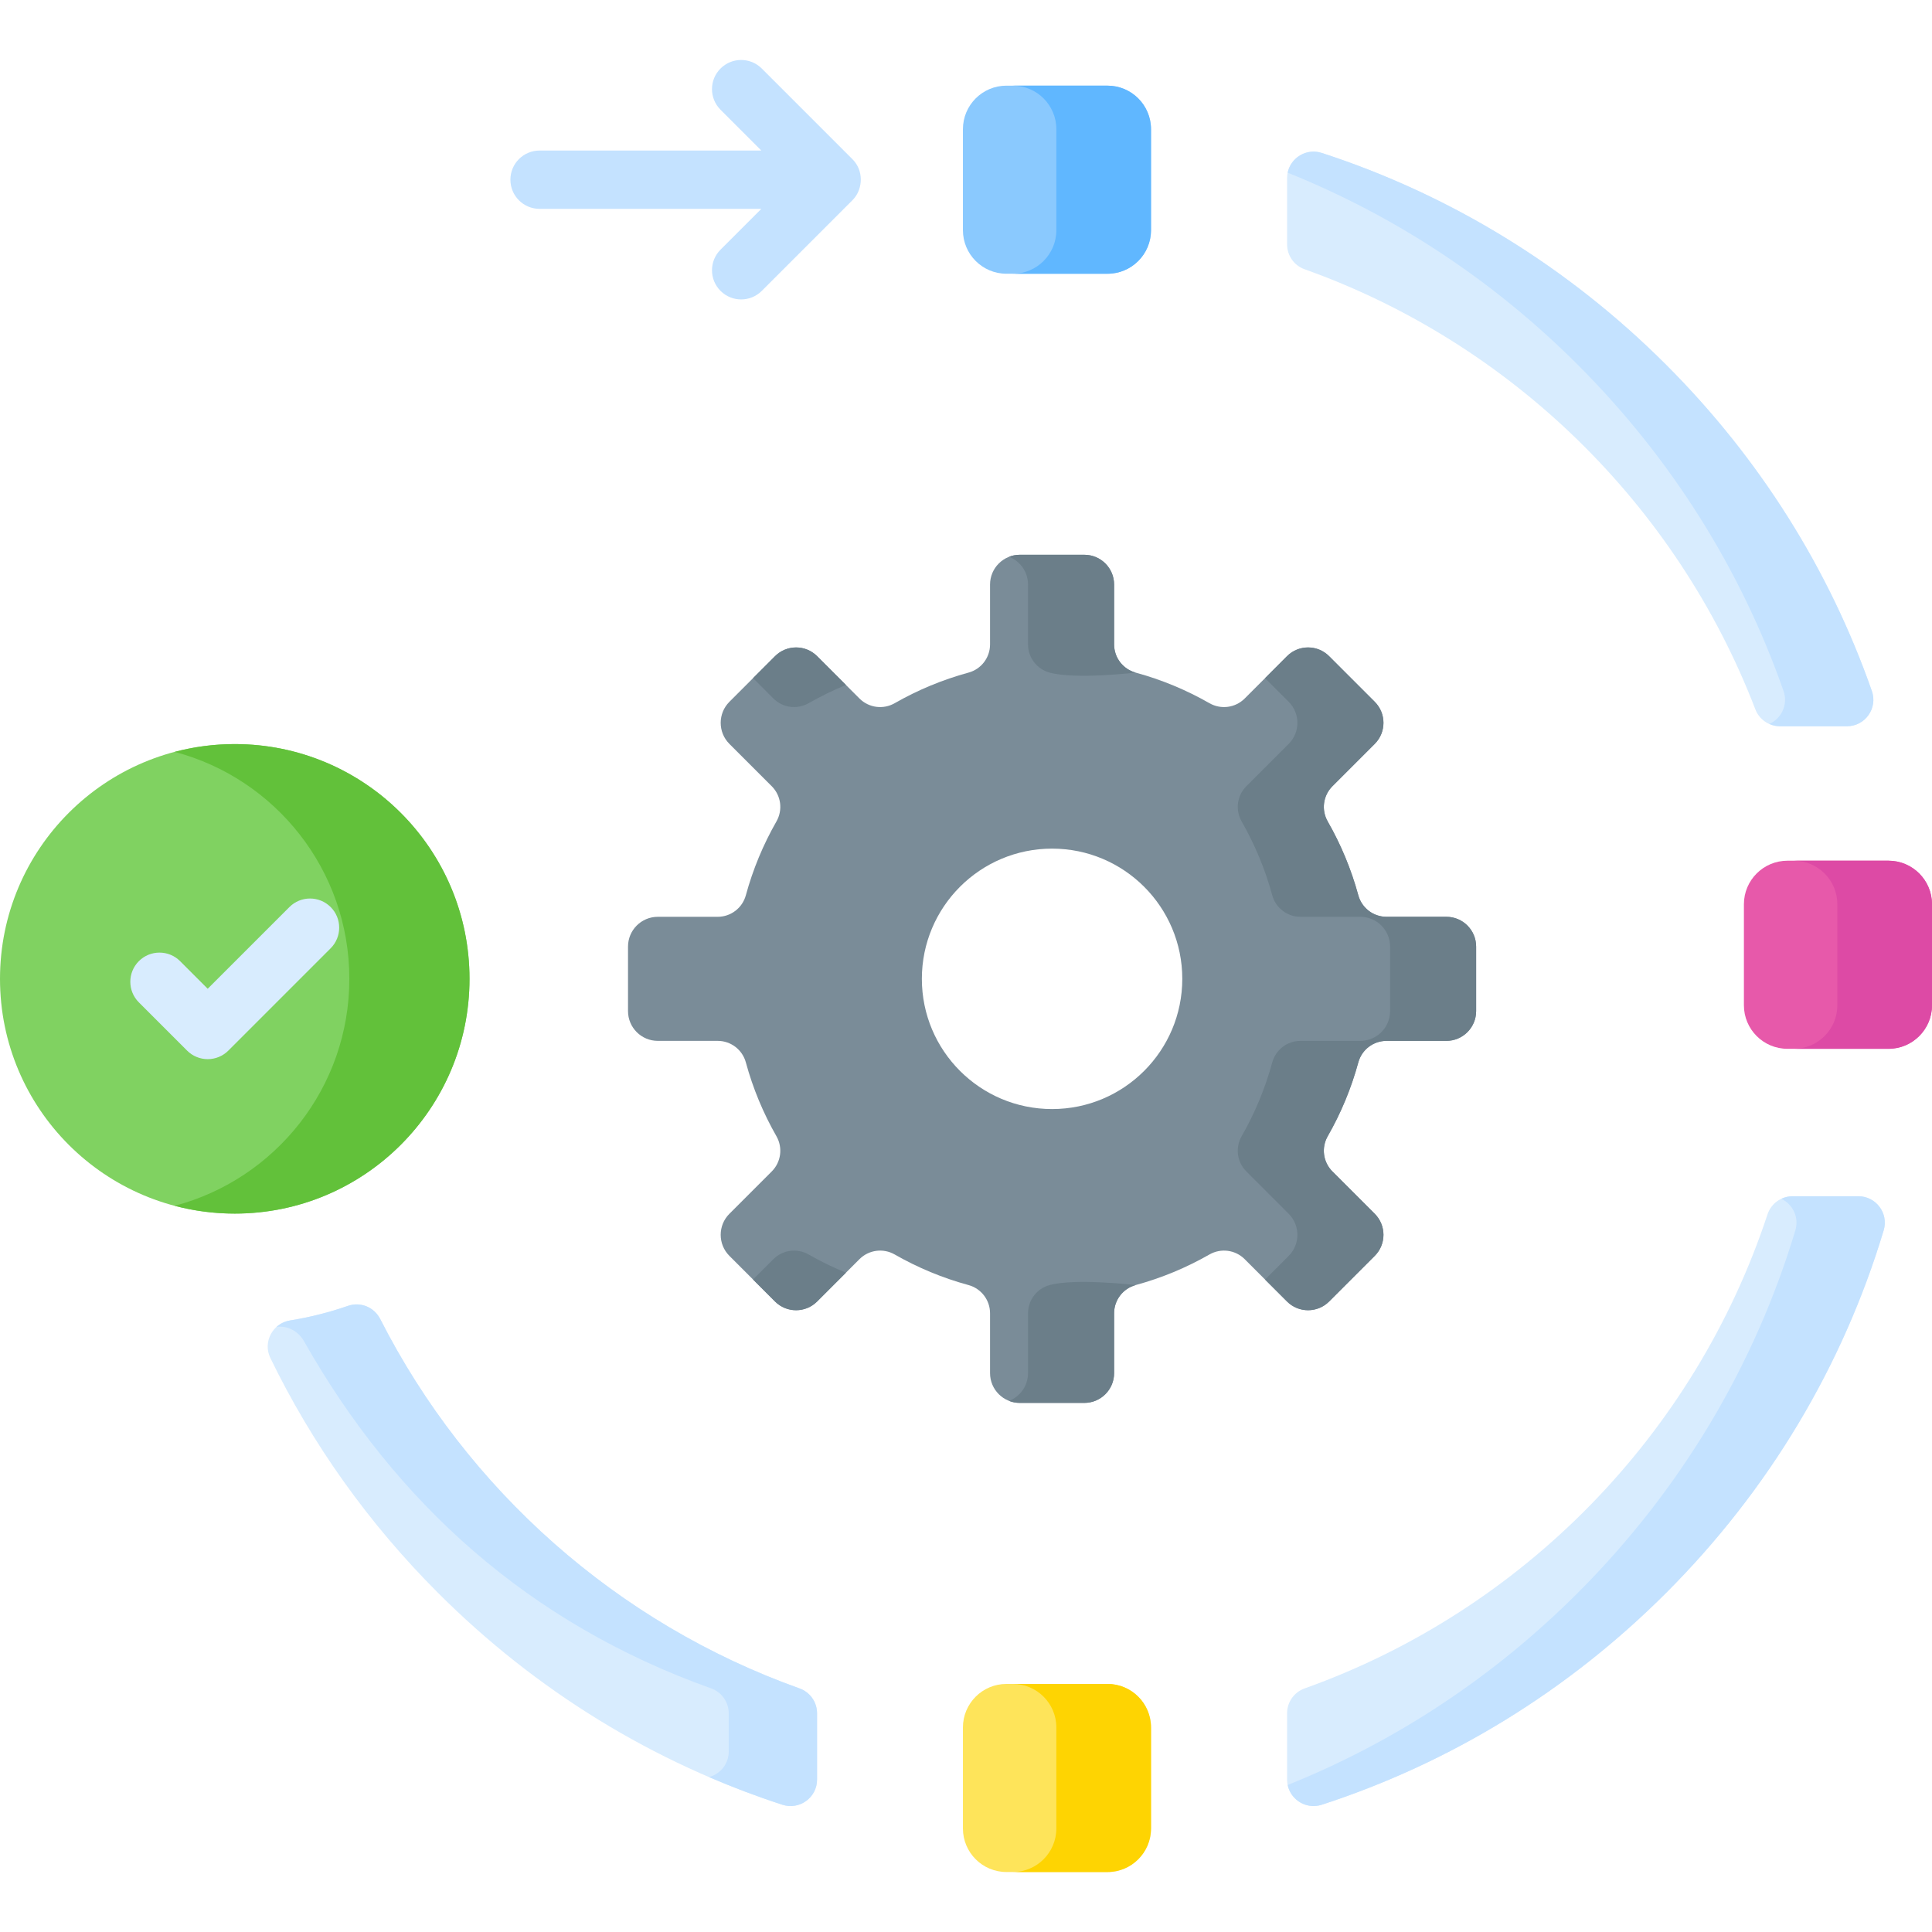 <svg id="Capa_1" enable-background="new 0 0 512 512" height="512" viewBox="0 0 512 512" width="512" xmlns="http://www.w3.org/2000/svg"><g><path d="m383.3 242.963h-15.866c-3.493 0-6.552-2.338-7.469-5.708-1.883-6.915-4.625-13.475-8.105-19.559-1.738-3.038-1.237-6.857 1.237-9.332l11.223-11.223c3.081-3.081 3.081-8.077 0-11.158l-12.09-12.09c-3.081-3.081-8.077-3.081-11.158 0l-11.223 11.223c-2.475 2.475-6.294 2.975-9.332 1.237-6.084-3.481-12.644-6.223-19.559-8.105-3.37-.918-5.709-3.976-5.709-7.469v-15.867c0-4.358-3.532-7.89-7.89-7.89h-17.098c-4.358 0-7.89 3.533-7.89 7.89v15.867c0 3.493-2.338 6.552-5.709 7.469-6.915 1.882-13.475 4.625-19.559 8.105-3.038 1.738-6.857 1.237-9.332-1.237l-11.223-11.223c-3.081-3.081-8.077-3.081-11.158 0l-12.09 12.09c-3.081 3.081-3.081 8.077 0 11.158l11.223 11.223c2.475 2.475 2.975 6.294 1.237 9.332-3.481 6.084-6.223 12.644-8.105 19.559-.918 3.37-3.976 5.708-7.469 5.708h-15.867c-4.357 0-7.89 3.532-7.89 7.89v17.098c0 4.358 3.532 7.89 7.89 7.89h15.867c3.493 0 6.552 2.338 7.469 5.708 1.882 6.915 4.625 13.475 8.105 19.559 1.738 3.038 1.237 6.857-1.237 9.332l-11.223 11.223c-3.081 3.081-3.081 8.077 0 11.158l12.09 12.09c3.081 3.081 8.077 3.081 11.158 0l11.223-11.223c2.475-2.475 6.294-2.975 9.332-1.237 6.084 3.481 12.644 6.223 19.559 8.105 3.37.918 5.709 3.976 5.709 7.469v15.867c0 4.358 3.532 7.89 7.89 7.89h17.098c4.357 0 7.89-3.532 7.89-7.89v-15.867c0-3.493 2.338-6.552 5.709-7.469 6.915-1.882 13.475-4.625 19.559-8.105 3.038-1.738 6.857-1.237 9.332 1.237l11.223 11.223c3.081 3.081 8.077 3.081 11.158 0l12.09-12.09c3.081-3.081 3.081-8.077 0-11.158l-11.223-11.223c-2.475-2.475-2.975-6.294-1.237-9.332 3.481-6.084 6.223-12.644 8.105-19.559.918-3.37 3.976-5.708 7.469-5.708h15.866c4.357 0 7.89-3.532 7.89-7.89v-17.098c0-4.358-3.532-7.89-7.89-7.89zm-104.49 50.947c-19.058 0-34.508-15.45-34.508-34.508s15.45-34.508 34.508-34.508 34.508 15.45 34.508 34.508c-.001 19.058-15.45 34.508-34.508 34.508z" fill="#7a8c98"/><path d="m383.3 242.96h-15.865c-3.492 0-6.552-2.339-7.469-5.707-1.885-6.912-4.625-13.475-8.107-19.553-1.741-3.039-1.236-6.861 1.236-9.333l11.229-11.229c3.08-3.08 3.08-8.077 0-11.157l-12.094-12.094c-3.08-3.08-8.076-3.08-11.157 0l-5.821 5.831 6.264 6.263c3.08 3.08 3.08 8.077 0 11.157l-11.229 11.229c-2.472 2.472-2.977 6.295-1.236 9.333 3.482 6.078 6.222 12.64 8.108 19.553.917 3.369 3.977 5.707 7.469 5.707h15.865c4.358 0 7.891 3.533 7.891 7.891v17.101c0 4.358-3.534 7.891-7.891 7.891h-15.865c-3.492 0-6.552 2.339-7.469 5.707-1.885 6.912-4.625 13.475-8.108 19.553-1.741 3.039-1.236 6.861 1.236 9.334l11.229 11.229c3.08 3.08 3.08 8.077 0 11.157l-6.264 6.274 5.821 5.821c3.08 3.08 8.076 3.08 11.157 0l12.094-12.094c3.08-3.08 3.08-8.077 0-11.157l-11.229-11.229c-2.472-2.472-2.977-6.295-1.236-9.334 3.482-6.078 6.222-12.64 8.107-19.553.917-3.369 3.977-5.707 7.469-5.707h15.865c4.358 0 7.891-3.533 7.891-7.891v-17.101c0-4.358-3.534-7.892-7.891-7.892zm-82.343-64.716c-3.369-.917-5.707-3.976-5.707-7.469v-15.865c0-4.358-3.534-7.891-7.891-7.891h-17.101c-1.01 0-1.968.186-2.854.536 2.946 1.144 5.037 4.008 5.037 7.356v15.865c0 3.492 2.339 6.552 5.707 7.469 6.913 1.884 22.809-.001 22.809-.001zm-22.808 162.315c-3.369.917-5.707 3.977-5.707 7.469v15.865c0 3.348-2.091 6.212-5.037 7.356.886.35 1.844.536 2.854.536h17.101c4.358 0 7.891-3.534 7.891-7.891v-15.865c0-3.492 2.339-6.552 5.707-7.469-.001-.001-15.897-1.886-22.809-.001zm-63.851-8.107c-3.039-1.741-6.861-1.236-9.334 1.236l-5.398 5.398 5.821 5.831c3.08 3.08 8.077 3.08 11.157 0l7.644-7.644c-3.42-1.391-6.717-3.008-9.89-4.821zm2.246-158.566c-3.08-3.08-8.077-3.08-11.157.01l-5.821 5.821 5.398 5.398c2.472 2.472 6.295 2.977 9.334 1.236 3.173-1.813 6.47-3.431 9.89-4.821z" fill="#6b7e89"/><g><path d="m441.537 96.675c-26.037-26.037-57.212-45.071-91.244-56.143-4.537-1.476-9.2 1.89-9.2 6.662v17.574c0 2.95 1.847 5.59 4.625 6.581 54.812 19.561 98.647 62.451 119.476 116.651 1.036 2.695 3.634 4.463 6.521 4.463h17.735c4.829 0 8.214-4.772 6.618-9.33-11.266-32.171-29.715-61.652-54.531-86.458zm26.867 225.15c-19.285 58.421-64.872 104.992-122.668 125.623-2.785.994-4.644 3.63-4.644 6.588v17.574c0 4.771 4.663 8.138 9.2 6.662 34.033-11.072 65.207-30.106 91.244-56.143 27.265-27.265 46.855-60.167 57.661-96.079 1.353-4.498-2.018-9.031-6.715-9.031h-17.434c-3.021-.001-5.697 1.938-6.644 4.806zm-376.18 24.24c-4.943 1.716-10.078 3.021-15.364 3.871-4.627.744-7.261 5.729-5.214 9.945 11.063 22.788 25.999 43.81 44.437 62.248 26.037 26.037 57.211 45.071 91.244 56.143 4.537 1.476 9.2-1.89 9.2-6.662v-17.574c0-2.958-1.86-5.594-4.645-6.588-48.32-17.246-88.105-52.621-111.121-97.9-1.591-3.13-5.221-4.634-8.537-3.483z" fill="#d8ecfe"/></g><g><g fill="#c4e2ff"><path d="m418.13 96.675c24.816 24.807 43.266 54.288 54.532 86.459 1.257 3.588-.581 7.3-3.774 8.72.875.387 1.831.61 2.827.61h17.735c4.829 0 8.214-4.773 6.618-9.33-11.266-32.171-29.715-61.652-54.531-86.459-26.037-26.037-57.212-45.071-91.244-56.143-4.068-1.323-8.226 1.25-9.045 5.234 28.444 11.423 54.556 28.582 76.882 50.909z"/><path d="m492.482 317.018h-17.434c-1.055 0-2.062.249-2.974.679 3 1.424 4.758 4.894 3.717 8.353-10.805 35.912-30.396 68.814-57.661 96.079-22.326 22.326-48.438 39.486-76.883 50.909.819 3.984 4.977 6.558 9.045 5.234 34.033-11.072 65.207-30.106 91.244-56.143 27.265-27.265 46.855-60.167 57.66-96.079 1.355-4.498-2.016-9.032-6.714-9.032z"/><path d="m211.882 447.448c-48.32-17.246-88.105-52.621-111.121-97.9-1.591-3.13-5.22-4.634-8.537-3.483-4.943 1.716-10.078 3.021-15.364 3.871-1.407.226-2.626.848-3.589 1.718 2.916-.431 5.781 1.112 7.296 3.787 24.261 42.852 59.588 74.76 107.908 92.007 2.786.994 4.645 3.63 4.645 6.588v10.133c0 3.346-2.295 5.992-5.229 6.772 6.361 2.735 12.843 5.187 19.435 7.331 4.537 1.476 9.2-1.89 9.2-6.662v-17.574c.001-2.958-1.859-5.594-4.644-6.588z"/></g></g><g><path d="m293.492 72.544h-26.766c-6.373 0-11.54-5.166-11.54-11.54v-26.765c0-6.373 5.166-11.54 11.54-11.54h26.766c6.373 0 11.54 5.166 11.54 11.54v26.766c-.001 6.373-5.167 11.539-11.54 11.539z" fill="#8ac9fe"/><path d="m305.026 34.235v26.774c0 6.367-5.161 11.538-11.538 11.538h-25.085c6.377 0 11.538-5.172 11.538-11.538v-26.774c0-6.366-5.161-11.538-11.538-11.538h25.085c6.377 0 11.538 5.172 11.538 11.538z" fill="#60b7ff"/><path d="m293.492 496.105h-26.766c-6.373 0-11.54-5.166-11.54-11.54v-26.766c0-6.373 5.166-11.54 11.54-11.54h26.766c6.373 0 11.54 5.166 11.54 11.54v26.766c-.001 6.373-5.167 11.54-11.54 11.54z" fill="#fee45a"/><path d="m305.026 457.794v26.774c0 6.366-5.161 11.538-11.538 11.538h-25.085c6.377 0 11.538-5.172 11.538-11.538v-26.774c0-6.367-5.161-11.538-11.538-11.538h25.085c6.377 0 11.538 5.172 11.538 11.538z" fill="#fed402"/></g><path d="m500.46 277.944h-26.766c-6.373 0-11.54-5.166-11.54-11.54v-26.766c0-6.373 5.166-11.54 11.54-11.54h26.766c6.373 0 11.54 5.166 11.54 11.54v26.766c0 6.373-5.166 11.54-11.54 11.54z" fill="#e759aa"/><path d="m512 239.643v26.764c0 6.366-5.172 11.538-11.538 11.538h-25.085c6.366 0 11.538-5.172 11.538-11.538v-26.764c0-6.377-5.172-11.548-11.538-11.548h25.085c6.366 0 11.538 5.171 11.538 11.548z" fill="#dd4aa5"/><circle cx="62.212" cy="259.402" fill="#80d261" r="62.212"/><path d="m62.212 197.19c-5.505 0-10.84.723-15.923 2.065 26.643 7.035 46.289 31.293 46.289 60.147s-19.646 53.112-46.289 60.147c5.083 1.342 10.418 2.065 15.923 2.065 34.359 0 62.212-27.853 62.212-62.212s-27.853-62.212-62.212-62.212z" fill="#62c13a"/><g><path d="m55.046 280.686c-2.049 0-4.014-.814-5.464-2.263l-12.784-12.784c-3.017-3.018-3.017-7.909.001-10.927 3.017-3.018 7.909-3.017 10.927 0l7.32 7.32 21.652-21.652c3.018-3.017 7.909-3.017 10.928 0 3.017 3.017 3.017 7.909 0 10.927l-27.116 27.116c-1.45 1.449-3.414 2.263-5.464 2.263z" fill="#d8ecfe"/></g><path d="m226.389 52.52c2.209-2.632 2.579-7.301-.511-10.362l-24.002-24.002c-3.018-3.017-7.909-3.017-10.928 0-3.017 3.017-3.017 7.909 0 10.927l10.813 10.812h-58.771c-4.268 0-7.726 3.459-7.726 7.726s3.459 7.726 7.726 7.726h58.771l-10.812 10.813c-3.017 3.017-3.017 7.909 0 10.927 1.509 1.509 3.487 2.263 5.464 2.263s3.955-.755 5.464-2.263l24.002-24.002c.215-.227.008-.007.51-.565z" fill="#c4e2ff"/></g></svg>